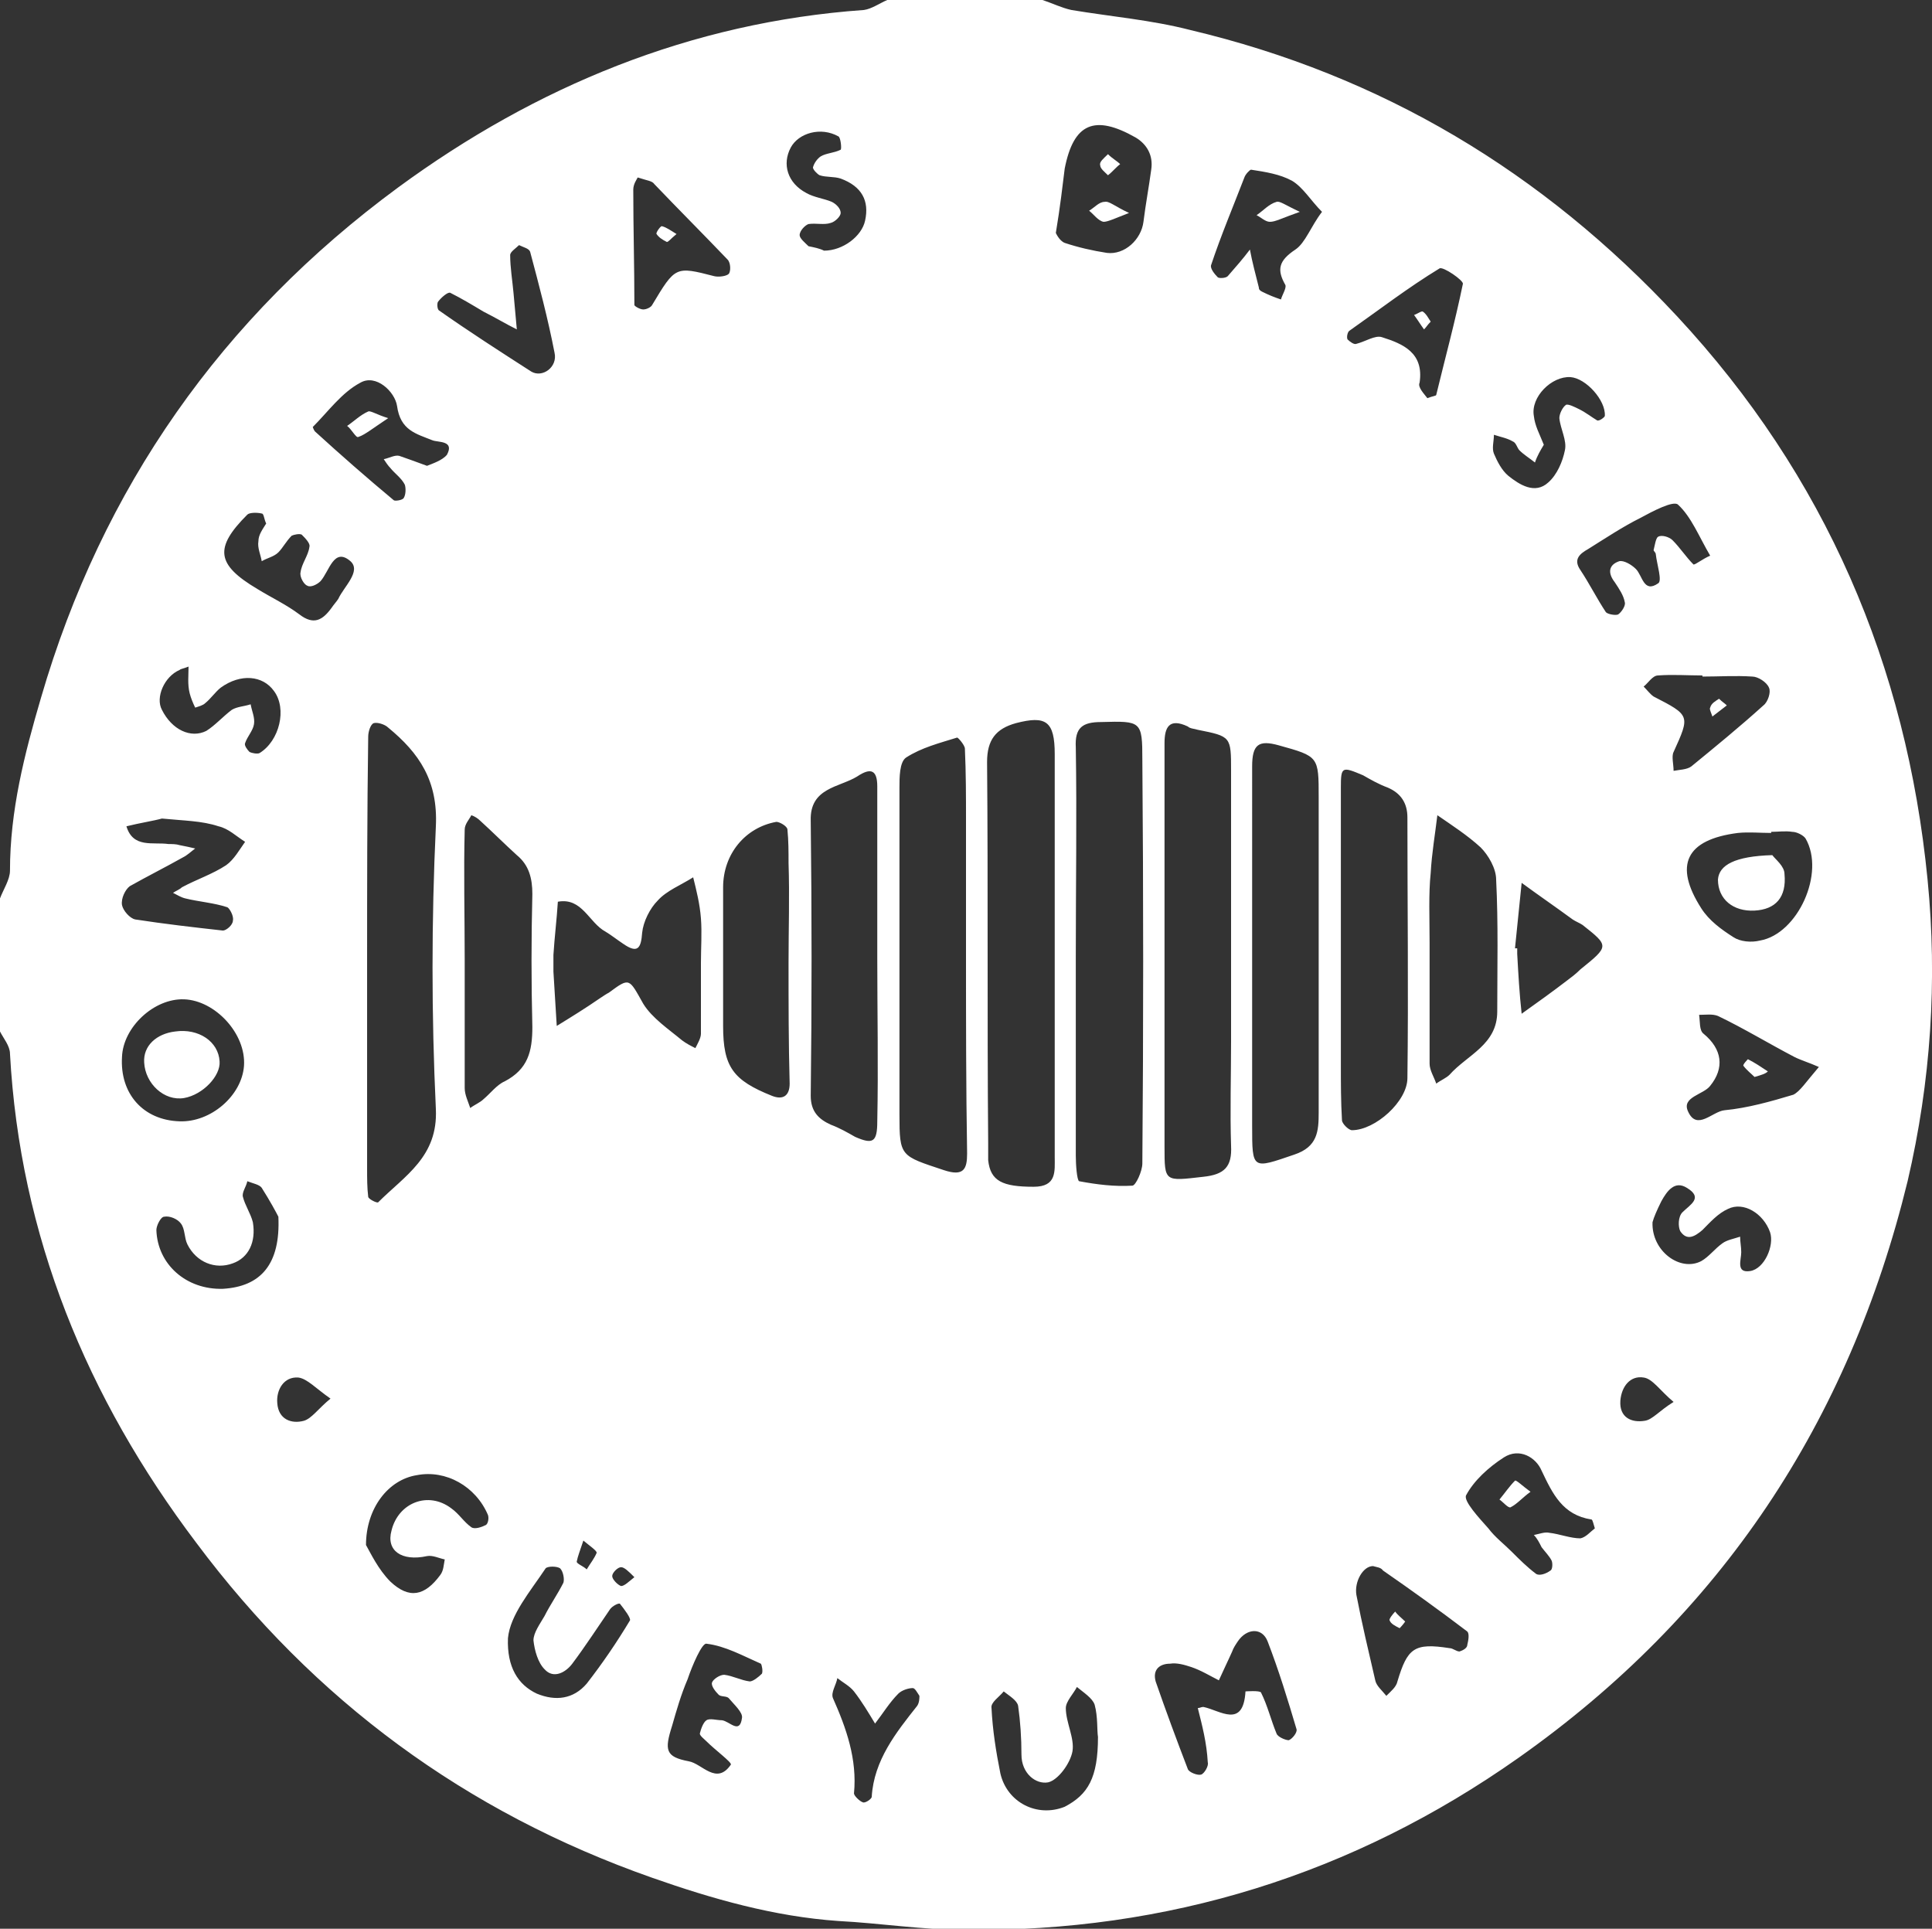 <?xml version="1.0" encoding="utf-8"?>
<!-- Generator: Adobe Illustrator 25.4.1, SVG Export Plug-In . SVG Version: 6.00 Build 0)  -->
<svg version="1.1" id="Ebene_1" xmlns="http://www.w3.org/2000/svg" xmlns:xlink="http://www.w3.org/1999/xlink" x="0px" y="0px"
	 width="174.2px" height="173.9px" viewBox="0 0 174.2 173.9" style="enable-background:new 0 0 174.2 173.9;" xml:space="preserve"
	>
<rect x="0" y="0" width="174.2" height="173.9" fill="#333333" stroke="none"/>
<style type="text/css">
	.st0{fill:#FFFFFF;}
</style>
<g id="_x39_wXHZq_00000049941900461729612650000010258488793965452192_">
	<g>
		<path class="st0" d="M80,0c4.7,0,9.3,0,14,0c0.9,0.3,1.7,0.7,2.6,0.9c3.6,0.6,7.2,0.9,10.7,1.8c17.3,4.1,31.8,12.8,43.9,25.8
			c13.4,14.4,20.7,31.5,22.6,50.8c0.9,9.1,0.3,18.2-1.8,27.2c-5.3,21.7-16.8,39.1-35.1,52c-14.9,10.5-31.6,15.7-49.9,15.5
			c-3.8,0-7.6-0.6-11.4-0.8c-5.8-0.4-11.4-2-16.8-3.9c-16.8-5.9-30.5-16-41.1-30.2C7.8,126,1.8,111.4,0.9,95c0-0.7-0.6-1.4-0.9-2
			c0-4,0-8,0-12c0.3-0.8,0.9-1.7,0.9-2.5c0-5.4,1.3-10.5,2.8-15.6C9.2,44,20,28.6,35.9,16.9C48.3,7.8,62.3,2,77.9,0.9
			C78.6,0.8,79.3,0.3,80,0z M108,154c0.2,0,0.3-0.1,0.5-0.1c1.5,0.3,3.6,2,3.8-1.4c0,0,1.3-0.1,1.4,0.1c0.6,1.2,0.9,2.5,1.4,3.7
			c0.1,0.3,0.8,0.6,1.1,0.6c0.3-0.1,0.8-0.7,0.7-1c-0.8-2.7-1.6-5.3-2.6-7.9c-0.5-1.3-1.9-1.2-2.7,0c-0.2,0.3-0.4,0.6-0.5,0.9
			c-0.4,0.9-0.8,1.7-1.2,2.6c-0.8-0.4-1.6-0.9-2.5-1.2c-0.6-0.2-1.3-0.4-1.9-0.3c-0.9,0-1.6,0.5-1.3,1.6c0.9,2.6,1.9,5.3,2.9,7.9
			c0.1,0.3,0.9,0.6,1.2,0.5c0.3-0.1,0.7-0.8,0.6-1.1C108.8,157.1,108.4,155.6,108,154L108,154z M97,86.2c0,6,0,12,0,18
			c0,0.8,0.1,2.2,0.3,2.3c1.6,0.3,3.2,0.5,4.8,0.4c0.3,0,0.9-1.3,0.9-2c0.1-12.1,0.1-24.3,0-36.4c0-3.5-0.1-3.5-3.7-3.4
			c-1.7,0-2.4,0.5-2.3,2.3C97.1,73.5,97,79.8,97,86.2z M95.1,85.9c0-6,0-11.9,0-17.9c0-3-0.8-3.5-3.5-2.8c-1.8,0.5-2.6,1.5-2.6,3.5
			c0.1,11.4,0,22.9,0.1,34.4c0,0.5,0,1,0,1.5c0.2,1.9,1.3,2.4,4.1,2.4c2.1,0,1.9-1.4,1.9-2.7C95.1,98.2,95.1,92.1,95.1,85.9z
			 M105,85.5C105,85.5,105,85.5,105,85.5c0,6,0,11.9,0,17.9c0,3.2,0,3.1,3.5,2.7c1.9-0.2,2.6-0.9,2.5-2.8c-0.1-3.1,0-6.3,0-9.4
			c0-8.1,0-16.2,0-24.4c0-3.1,0-3.1-3-3.7c-0.3-0.1-0.7-0.1-0.9-0.3c-1.7-0.8-2.1,0.1-2.1,1.5C105,73.2,105,79.3,105,85.5z
			 M33.1,86.9C33.1,86.9,33.1,86.9,33.1,86.9c0,6.2,0,12.3,0,18.5c0,0.8,0,1.7,0.1,2.5c0,0.2,0.8,0.6,0.9,0.5
			c2.4-2.4,5.4-4.1,5.2-8.4c-0.4-8.5-0.4-17,0-25.5c0.2-4.1-1.5-6.6-4.3-8.9c-0.3-0.3-1-0.5-1.3-0.4c-0.3,0.1-0.5,0.8-0.5,1.2
			C33.1,73.3,33.1,80.1,33.1,86.9z M87.1,86C87.1,86,87.1,86,87.1,86c0-4,0-8,0-12c0-2.2,0-4.3-0.1-6.5c0-0.3-0.6-1-0.7-1
			c-1.6,0.5-3.2,0.9-4.6,1.8c-0.6,0.4-0.6,1.8-0.6,2.7c0,9.8,0,19.7,0,29.5c0,3.8,0.1,3.7,4,5c1.8,0.6,2.1-0.1,2.1-1.5
			C87.1,98,87.1,92,87.1,86z M112.9,86c0,5.2,0,10.3,0,15.5c0,4,0,3.9,3.8,2.6c2.1-0.7,2.2-2.1,2.2-3.8c0-9.5,0-18.9,0-28.4
			c0-3.7,0-3.7-3.6-4.7c-1.8-0.5-2.4-0.1-2.4,1.9C112.9,74.7,112.9,80.3,112.9,86z M79.1,86.3c0-5.1,0-10.3,0-15.4
			c0-1.5-0.6-1.7-1.8-0.9C75.7,71,73,71,73.1,74c0.1,8.3,0.1,16.6,0,24.8c0,1.4,0.7,2.1,1.8,2.6c0.8,0.3,1.5,0.7,2.2,1.1
			c1.6,0.7,2,0.5,2-1.4C79.2,96.2,79.1,91.2,79.1,86.3z M120.9,85.5c0,3.5,0,7,0,10.5c0,1.7,0,3.3,0.1,5c0,0.3,0.6,0.9,0.9,0.9
			c2.1,0,5-2.6,5-4.7c0.1-7.8,0-15.7,0-23.5c0-1.3-0.6-2.2-1.8-2.7c-0.8-0.3-1.5-0.7-2.2-1.1c-1.9-0.8-2-0.8-2,1.1
			C120.9,75.8,120.9,80.6,120.9,85.5z M71.1,86.8C71.1,86.8,71.1,86.8,71.1,86.8c0-3,0.1-6,0-9c0-1,0-2-0.1-3c0-0.3-0.7-0.7-1-0.7
			c-2.8,0.5-4.8,2.9-4.8,5.9c0,4.2,0,8.3,0,12.5c0,3.7,0.9,4.9,4.4,6.3c1,0.4,1.6,0,1.6-1.1C71.1,94.1,71.1,90.4,71.1,86.8z
			 M41.9,86.6C41.8,86.6,41.8,86.6,41.9,86.6c0,3.8,0,7.6,0,11.5c0,0.6,0.3,1.2,0.5,1.8c0.4-0.3,0.9-0.5,1.2-0.8
			c0.6-0.5,1.2-1.3,1.9-1.6c2.1-1.1,2.5-2.7,2.5-4.9c-0.1-4-0.1-8,0-12c0-1.4-0.3-2.6-1.4-3.5c-1.1-1-2.2-2.1-3.3-3.1
			c-0.2-0.2-0.5-0.4-0.8-0.5c-0.2,0.4-0.6,0.8-0.6,1.3C41.8,78.6,41.9,82.6,41.9,86.6z M128.9,85c0,3.6,0,7.3,0,10.9
			c0,0.6,0.4,1.2,0.6,1.8c0.4-0.3,0.9-0.5,1.2-0.8c1.6-1.8,4.3-2.7,4.3-5.7c0-4,0.1-7.9-0.1-11.9c0-1-0.7-2.2-1.4-2.9
			c-1.2-1.1-2.6-2-3.9-2.9c-0.2,1.7-0.5,3.4-0.6,5.2C128.8,80.6,128.9,82.8,128.9,85z M63.2,86.8C63.2,86.8,63.2,86.8,63.2,86.8
			c0-1.3,0.1-2.7,0-4c-0.1-1.3-0.4-2.5-0.7-3.7c-1.1,0.7-2.4,1.2-3.2,2.1c-0.7,0.7-1.3,1.9-1.4,2.9c-0.1,1.4-0.4,1.9-1.7,1
			c-0.6-0.4-1.1-0.8-1.6-1.1c-1.5-0.8-2.1-3.1-4.3-2.7c-0.1,1.6-0.3,3.2-0.4,4.8c0,0.5,0,1,0,1.5c0.1,1.6,0.2,3.3,0.3,4.9
			c1.3-0.8,2.6-1.6,3.9-2.5c0.3-0.2,0.6-0.4,0.8-0.5c1.9-1.4,1.8-1.3,3.1,1c0.8,1.3,2.3,2.3,3.5,3.3c0.4,0.3,0.8,0.5,1.2,0.7
			c0.2-0.4,0.5-0.9,0.5-1.3C63.2,91.1,63.2,88.9,63.2,86.8z M95.2,21c0,0,0.3,0.7,0.8,0.9c1.2,0.4,2.5,0.7,3.8,0.9
			c1.6,0.2,3.1-1.2,3.3-2.8c0.2-1.6,0.5-3.2,0.7-4.7c0.2-1.3-0.4-2.3-1.4-2.9c-3.7-2.1-5.6-1.3-6.4,2.8C95.8,16.8,95.6,18.6,95.2,21
			z M14.6,73.8c-0.7,0.2-2,0.4-3.2,0.7c0.6,2,2.4,1.4,3.8,1.6c0.3,0,0.7,0,1,0.1c0.5,0.1,1,0.2,1.4,0.3c-0.4,0.3-0.7,0.6-1.1,0.8
			c-1.6,0.9-3.2,1.7-4.8,2.6c-0.4,0.3-0.8,1.1-0.7,1.7c0.1,0.5,0.7,1.2,1.2,1.3c2.6,0.4,5.2,0.7,7.9,1c0.3,0,0.9-0.5,0.9-0.9
			c0.1-0.4-0.3-1.1-0.5-1.2c-1.2-0.4-2.6-0.5-3.8-0.8c-0.4-0.1-0.7-0.3-1.1-0.5c0.3-0.2,0.6-0.3,0.8-0.5c1.3-0.7,2.8-1.2,4-2
			c0.7-0.5,1.2-1.4,1.7-2.1c-0.8-0.5-1.5-1.2-2.4-1.4C18.2,74,16.6,74,14.6,73.8z M159.7,75c0,0,0,0.1,0,0.1c-1,0-2-0.1-3,0
			c-4.7,0.6-5.8,2.9-3.3,6.8c0.7,1.1,1.8,1.9,2.9,2.6c0.6,0.4,1.6,0.5,2.4,0.3c3.4-0.6,5.9-6.1,4.1-9.2c-0.2-0.3-0.8-0.6-1.2-0.6
			C161,74.9,160.3,75,159.7,75z M16.2,101.1c2.8,0.1,5.6-2.3,5.8-5c0.2-2.9-2.6-5.9-5.4-6c-2.7-0.1-5.5,2.5-5.6,5.2
			C10.8,98.6,12.9,101,16.2,101.1z M119.2,19.1c-1-1-1.7-2.2-2.7-2.8c-1.1-0.6-2.4-0.8-3.7-1c-0.1,0-0.5,0.4-0.6,0.7
			c-1,2.6-2.1,5.2-3,7.9c-0.1,0.3,0.3,0.8,0.6,1.1c0.1,0.1,0.7,0.1,0.9-0.1c0.7-0.8,1.4-1.6,2-2.4c0.2,1.1,0.5,2.2,0.8,3.4
			c0,0.2,0.1,0.3,0.3,0.4c0.6,0.3,1.1,0.5,1.7,0.7c0.1-0.4,0.5-1,0.4-1.3c-0.8-1.4-0.6-2.2,0.9-3.2
			C117.7,21.9,118.2,20.4,119.2,19.1z M143.8,137.8c-0.1-0.3-0.2-0.8-0.3-0.8c-2.6-0.4-3.5-2.3-4.5-4.4c-0.5-1.2-2-2.1-3.4-1.2
			c-1.4,0.9-2.7,2.1-3.4,3.4c-0.3,0.5,1.2,2.1,2,3c0.6,0.8,1.4,1.4,2.1,2.1c0.7,0.7,1.4,1.4,2.2,2c0.3,0.2,0.9,0,1.3-0.3
			c0.2-0.1,0.2-0.7,0.1-0.9c-0.2-0.4-0.6-0.8-0.9-1.2c-0.2-0.4-0.4-0.8-0.7-1.1c0.5-0.1,1-0.3,1.4-0.2c0.9,0.1,1.9,0.5,2.8,0.5
			C143,138.6,143.4,138.1,143.8,137.8z M38.5,42c0.5-0.2,1.4-0.5,1.8-1c0.7-1.3-0.8-1.1-1.3-1.3c-1.5-0.6-2.9-0.9-3.2-3.1
			c-0.2-1.3-1.9-2.9-3.3-2.1c-1.7,0.9-2.9,2.6-4.3,4c0,0,0.1,0.3,0.2,0.4c2.3,2.1,4.7,4.2,7.1,6.2c0.1,0.1,0.8,0,0.9-0.2
			c0.2-0.3,0.2-0.9,0.1-1.2c-0.3-0.6-0.9-1-1.3-1.5c-0.2-0.2-0.4-0.5-0.6-0.8c0.5-0.1,1-0.4,1.4-0.3C36.6,41.3,37.4,41.6,38.5,42z
			 M99,156.6c-0.1-0.6,0-1.8-0.3-2.9c-0.2-0.6-1-1.1-1.6-1.6c-0.3,0.6-1,1.3-1,1.9c0,1.3,0.8,2.7,0.6,3.9c-0.2,1.1-1.3,2.6-2.2,2.8
			c-1.1,0.2-2.4-0.8-2.4-2.5c0-1.5-0.1-3-0.3-4.4c-0.1-0.5-0.8-0.9-1.3-1.3c-0.4,0.5-1.2,1-1.1,1.5c0.1,2,0.4,3.9,0.8,5.9
			c0.6,2.6,3.3,4,5.8,3C98.1,161.8,99,160.3,99,156.6z M123.8,141.2c-0.9,0-1.7,1.4-1.5,2.6c0.5,2.6,1.1,5.1,1.7,7.7
			c0.1,0.5,0.6,0.9,1,1.4c0.4-0.4,0.9-0.8,1-1.3c0.9-3,1.5-3.5,4.7-3c0.3,0,0.6,0.3,0.9,0.3c0.3-0.1,0.7-0.3,0.7-0.6
			c0.1-0.4,0.2-1,0-1.2c-2.5-1.9-5-3.7-7.6-5.5C124.5,141.3,124.1,141.3,123.8,141.2z M128.7,35.9c0.5-0.2,0.8-0.2,0.8-0.3
			c0.8-3.3,1.7-6.6,2.4-10c0.1-0.3-1.8-1.6-2.1-1.4c-2.8,1.7-5.4,3.7-8.1,5.6c-0.2,0.1-0.3,0.6-0.2,0.8c0.2,0.2,0.6,0.5,0.8,0.4
			c0.8-0.2,1.7-0.8,2.3-0.6c1.9,0.6,3.8,1.4,3.4,4.1C127.8,34.9,128.4,35.5,128.7,35.9z M136.6,85.5c0.1,0,0.1,0,0.2,0
			c0,0.2,0,0.3,0,0.5c0.1,1.8,0.2,3.6,0.4,5.4c1.4-1,2.8-2,4.1-3c0.4-0.3,0.8-0.6,1.2-1c2.6-2.1,2.6-2.1,0.2-4
			c-0.3-0.2-0.6-0.3-0.9-0.5c-1.5-1.1-3.1-2.2-4.6-3.3C137,81.5,136.8,83.5,136.6,85.5z M57.5,16c-0.1,0.2-0.4,0.6-0.4,1.1
			c0,3.5,0.1,6.9,0.1,10.4c0,0.1,0.5,0.4,0.8,0.4c0.3,0,0.7-0.2,0.8-0.4c2.1-3.5,2.1-3.5,5.6-2.6c0.4,0.1,1.1,0,1.3-0.2
			c0.2-0.2,0.2-1-0.1-1.3c-2.2-2.3-4.4-4.5-6.6-6.8C58.8,16.3,58.4,16.3,57.5,16z M164,96.2c-0.9-0.4-1.6-0.6-2.2-0.9
			c-2.3-1.2-4.6-2.6-6.9-3.7c-0.5-0.2-1.1-0.1-1.7-0.1c0.1,0.6,0,1.4,0.4,1.7c1.7,1.4,1.9,3.1,0.6,4.7c-0.6,0.8-2.6,1-2,2.3
			c0.8,1.8,2.2,0,3.3-0.1c2.1-0.2,4.2-0.8,6.2-1.4C162.3,98.4,162.8,97.6,164,96.2z M45.8,147.7c-0.1,2.6,0.9,4.2,2.6,5
			c1.7,0.7,3.3,0.5,4.5-0.9c1.4-1.8,2.7-3.7,3.9-5.7c0.1-0.2-0.5-1-0.9-1.5c-0.1-0.1-0.7,0.2-0.9,0.5c-1.1,1.6-2.2,3.3-3.4,4.9
			c-0.6,0.8-1.7,1.4-2.5,0.5c-0.6-0.6-0.9-1.7-1-2.6c0-0.7,0.6-1.5,1-2.2c0.5-1,1.2-2,1.7-3c0.1-0.3,0-1-0.3-1.3
			c-0.3-0.2-1.1-0.2-1.3,0C47.8,143.5,46,145.6,45.8,147.7z M153.5,61c0,0,0-0.1,0-0.1c-1.3,0-2.7-0.1-4,0c-0.5,0-0.9,0.7-1.3,1
			c0.3,0.3,0.6,0.7,0.9,0.9c3.3,1.7,3.3,1.7,1.8,5c-0.2,0.4,0,1.1,0,1.7c0.5-0.1,1.2-0.1,1.6-0.4c2.2-1.8,4.4-3.6,6.5-5.5
			c0.4-0.3,0.7-1.2,0.5-1.6c-0.2-0.5-1-1-1.5-1C156.5,60.9,155,61,153.5,61z M24,47.2c-0.2-0.4-0.2-0.9-0.4-0.9
			c-0.4-0.1-1.1-0.1-1.3,0.1c-3,3-2.8,4.5,0.9,6.7c1.3,0.8,2.6,1.4,3.8,2.3c1.3,1,2.1,0.5,2.9-0.6c0.2-0.3,0.4-0.5,0.6-0.8
			c0.5-1.1,2.1-2.5,1.1-3.4c-1.5-1.3-1.9,0.9-2.7,1.8c-0.3,0.3-0.9,0.6-1.2,0.4c-0.3-0.1-0.7-0.8-0.6-1.2c0.1-0.8,0.7-1.5,0.8-2.3
			c0.1-0.3-0.4-0.8-0.7-1.1c-0.2-0.1-0.7,0-0.9,0.1c-0.5,0.5-0.8,1.1-1.2,1.5c-0.4,0.4-1,0.5-1.5,0.8c-0.1-0.6-0.4-1.2-0.3-1.8
			C23.3,48.2,23.7,47.7,24,47.2z M154.2,50.1c-1-1.7-1.7-3.5-2.9-4.6c-0.4-0.4-2.3,0.6-3.4,1.2c-1.6,0.8-3.1,1.8-4.7,2.8
			c-0.7,0.4-1.4,0.9-0.7,1.9c0.8,1.2,1.5,2.6,2.3,3.8c0.2,0.2,0.9,0.3,1.1,0.2c0.3-0.2,0.7-0.8,0.6-1.1c-0.1-0.6-0.5-1.2-0.9-1.8
			c-0.7-0.9-0.5-1.6,0.4-1.9c0.4-0.1,1.1,0.3,1.5,0.7c0.6,0.6,0.7,2.2,2,1.3c0.4-0.2-0.1-1.7-0.2-2.6c0-0.2-0.2-0.3-0.2-0.4
			c0.1-0.4,0.2-1.1,0.4-1.2c0.3-0.2,1,0,1.3,0.3c0.7,0.7,1.2,1.5,1.9,2.2C152.9,50.9,153.5,50.4,154.2,50.1z M65.1,155.1
			c0.7,0.1,1.6,1.3,1.8-0.2c0.1-0.5-0.7-1.2-1.2-1.8c-0.2-0.2-0.7-0.1-0.9-0.3c-0.3-0.3-0.7-0.8-0.6-1.1c0.1-0.3,0.7-0.7,1.1-0.7
			c0.8,0.1,1.5,0.5,2.3,0.6c0.3,0,0.8-0.4,1.1-0.7c0.1-0.2,0-0.8-0.1-0.9c-1.6-0.7-3.2-1.6-4.9-1.8c-0.4-0.1-1.3,2-1.7,3.2
			c-0.6,1.4-1,2.8-1.4,4.2c-0.7,2.2-0.6,2.8,1.5,3.2c1.2,0.2,2.5,2.2,3.8,0.3c0.1-0.2-1.4-1.3-2.2-2.1c-0.2-0.2-0.6-0.5-0.6-0.7
			c0.1-0.4,0.3-1,0.6-1.2C64,154.9,64.6,155.1,65.1,155.1z M33,139.3c0.4,0.7,1.1,2.2,2.2,3.3c1.7,1.6,3.1,1.3,4.5-0.6
			c0.3-0.4,0.3-0.9,0.4-1.4c-0.5-0.1-1.1-0.4-1.6-0.3c-2.3,0.5-3.7-0.5-3.2-2.3c0.6-2.5,3.3-3.6,5.4-2c0.7,0.5,1.1,1.2,1.8,1.7
			c0.3,0.2,0.9,0,1.3-0.2c0.2-0.1,0.3-0.6,0.2-0.9c-1.1-2.6-3.8-4.1-6.4-3.6C35,133.4,33,136,33,139.3z M46.8,22.1
			C46.5,22.4,46,22.7,46,23c0,1.1,0.2,2.3,0.3,3.4c0.1,1.1,0.2,2.2,0.3,3.3c-1-0.5-2-1.1-3-1.6c-1-0.6-2-1.2-3-1.7
			c-0.2-0.1-0.8,0.4-1.1,0.8c-0.1,0.1-0.1,0.7,0.1,0.8c2.7,1.9,5.5,3.7,8.3,5.5c1,0.6,2.4-0.4,2.1-1.7c-0.6-3.1-1.4-6.1-2.2-9.1
			C47.7,22.4,47.2,22.3,46.8,22.1z M25.1,109.7c-0.2-0.4-0.8-1.5-1.5-2.6c-0.2-0.3-0.8-0.4-1.3-0.6c-0.1,0.5-0.5,1-0.4,1.4
			c0.2,0.8,0.7,1.5,0.9,2.3c0.3,1.8-0.4,3.2-1.8,3.7c-1.6,0.6-3.3-0.1-4.1-1.7c-0.3-0.6-0.2-1.4-0.6-1.9c-0.3-0.4-1-0.7-1.5-0.6
			c-0.3,0-0.7,0.8-0.7,1.2c0.1,3.1,2.7,5.4,6,5.3C23.5,116,25.3,114,25.1,109.7z M149,110.2c-0.1,2.6,2.5,4.5,4.4,3.5
			c0.7-0.4,1.2-1.1,1.9-1.6c0.4-0.3,1-0.4,1.6-0.6c0,0.5,0.1,0.9,0.1,1.4c0,0.7-0.5,1.9,0.8,1.7c1.3-0.2,2.2-2.3,1.8-3.5
			c-0.6-1.7-2.4-2.8-3.8-2.1c-0.9,0.4-1.6,1.2-2.3,1.9c-0.7,0.6-1.4,1-2,0.1c-0.2-0.4-0.2-1.3,0.2-1.7c0.7-0.7,1.9-1.3,0.4-2.2
			c-1.1-0.7-1.8,0.3-2.3,1.2C149.4,109.1,149.1,109.8,149,110.2z M17,60.1c-0.5,0.2-0.7,0.2-0.8,0.3c-1.4,0.6-2.2,2.5-1.6,3.6
			c0.9,1.8,2.6,2.6,4,1.9c0.8-0.5,1.5-1.3,2.3-1.9c0.5-0.3,1.1-0.3,1.7-0.5c0.1,0.6,0.4,1.2,0.3,1.8c-0.1,0.6-0.6,1.1-0.8,1.7
			c-0.1,0.2,0.2,0.6,0.4,0.8c0.2,0.1,0.7,0.2,0.9,0.1c1.8-1.1,2.5-4,1.3-5.6c-1-1.4-3-1.6-4.8-0.3c-0.5,0.4-0.9,1-1.4,1.4
			c-0.2,0.2-0.6,0.3-0.9,0.4c-0.2-0.4-0.4-0.9-0.5-1.3C16.9,61.7,17,60.9,17,60.1z M139.2,40.1c-0.3,0.5-0.6,1-0.8,1.6
			c-0.5-0.4-1-0.7-1.4-1.1c-0.2-0.2-0.3-0.7-0.6-0.8c-0.5-0.3-1.1-0.4-1.7-0.6c0,0.6-0.2,1.2,0,1.7c0.3,0.7,0.7,1.5,1.3,2
			c1,0.8,2.4,1.7,3.6,0.6c0.8-0.7,1.3-1.9,1.5-2.9c0.2-0.9-0.4-1.9-0.5-2.9c0-0.4,0.3-1,0.6-1.2c0.2-0.1,0.8,0.2,1.2,0.4
			c0.6,0.3,1.1,0.7,1.6,1c0.2,0.1,0.7-0.3,0.7-0.4c0.1-1.4-1.7-3.4-3.1-3.5c-1.7-0.1-3.6,1.8-3.3,3.5
			C138.4,38.4,138.8,39.1,139.2,40.1z M74.3,22.6c1.7,0,3.4-1.3,3.7-2.7c0.4-1.8-0.3-3.1-2.2-3.8c-0.6-0.2-1.3-0.1-1.9-0.3
			c-0.2-0.1-0.6-0.5-0.6-0.7c0.1-0.4,0.4-0.8,0.7-1c0.5-0.3,1.2-0.3,1.8-0.6c0.1-0.1,0-1.1-0.2-1.2c-1.6-0.9-3.6-0.3-4.3,1
			c-0.8,1.5-0.3,3.2,1.4,4.1c0.7,0.4,1.6,0.5,2.3,0.8c0.4,0.2,0.8,0.6,0.8,1c0,0.3-0.5,0.8-0.9,0.9c-0.6,0.2-1.3,0-2,0.1
			c-0.3,0.1-0.8,0.6-0.8,1c0,0.3,0.5,0.7,0.8,1C73.4,22.3,73.9,22.4,74.3,22.6z M82.9,152.9c-0.2-0.3-0.4-0.7-0.6-0.7
			c-0.4,0-1,0.2-1.3,0.5c-0.8,0.8-1.4,1.8-2.1,2.7c-0.6-1-1.2-2-1.9-2.9c-0.4-0.5-1-0.8-1.5-1.2c-0.1,0.6-0.6,1.3-0.4,1.8
			c1.2,2.7,2.2,5.5,1.9,8.6c0,0.2,0.5,0.7,0.8,0.8c0.2,0.1,0.8-0.3,0.8-0.5c0.2-3.3,2.2-5.8,4.1-8.2
			C82.9,153.5,82.9,153.1,82.9,152.9z M29.8,126.1c-1.3-0.9-2.1-1.8-2.9-1.9c-1.3-0.1-2,1.1-1.9,2.3c0.1,1.5,1.3,1.9,2.4,1.6
			C28.1,127.9,28.7,127,29.8,126.1z M150.9,126.4c-1.2-1-1.9-2.1-2.7-2.2c-1.2-0.2-2,0.8-2.1,2.1c-0.1,1.5,1,2,2.2,1.8
			C149,128,149.6,127.2,150.9,126.4z M52.6,138.9c-0.3,0.9-0.5,1.4-0.6,1.9c0,0.2,0.6,0.4,0.9,0.7c0.3-0.5,0.7-1,0.9-1.5
			C53.8,139.8,53.2,139.4,52.6,138.9z M57.2,142.2c-0.5-0.5-0.9-0.9-1.2-0.9c-0.3,0-0.8,0.5-0.8,0.8c0,0.3,0.5,0.8,0.8,0.9
			C56.3,143,56.7,142.6,57.2,142.2z"/>
		<path class="st0" d="M108,154c-0.3-0.1-0.5-0.3-0.8-0.4C107.5,153.7,107.7,153.9,108,154L108,154z"/>
		<path class="st0" d="M101.8,19.2c-1.3,0.5-1.9,0.8-2.3,0.8c-0.5-0.1-0.9-0.7-1.3-1c0.5-0.3,0.9-0.8,1.4-0.8
			C100,18.1,100.5,18.6,101.8,19.2z"/>
		<path class="st0" d="M99.9,13.9c0.4,0.4,0.8,0.6,1.1,0.9c-0.4,0.3-0.7,0.7-1.1,1c-0.3-0.3-0.7-0.6-0.7-0.9
			C99.1,14.6,99.5,14.3,99.9,13.9z"/>
		<path class="st0" d="M159.8,77.1c0.3,0.4,1.1,1,1.1,1.7c0.2,2.1-0.8,3.2-2.7,3.3c-1.9,0.1-3.3-1-3.3-2.8
			C155,78,156.4,77.2,159.8,77.1z"/>
		<path class="st0" d="M19.8,95.7c0.1,1.3-1.5,3-3.2,3.3c-1.8,0.3-3.5-1.3-3.6-3.2c-0.1-1.5,1.1-2.6,2.8-2.8
			C17.9,92.7,19.7,93.9,19.8,95.7z"/>
		<path class="st0" d="M117.2,19.1c-1.7,0.6-2.2,0.9-2.7,0.9c-0.4,0-0.8-0.4-1.2-0.6c0.6-0.4,1.1-1,1.8-1.2
			C115.4,18.1,115.9,18.5,117.2,19.1z"/>
		<path class="st0" d="M138,134.5c-0.7,0.5-1.2,1.1-1.8,1.4c-0.2,0.1-0.7-0.5-1-0.7c0.5-0.6,0.9-1.2,1.4-1.7
			C136.7,133.4,137.3,134,138,134.5z"/>
		<path class="st0" d="M35,37.7c-1.5,1-2.1,1.5-2.7,1.7c-0.2,0.1-0.6-0.7-1-1c0.6-0.4,1.2-1,1.9-1.3C33.4,37,34,37.4,35,37.7z"/>
		<path class="st0" d="M126.7,146.2c-0.2,0.3-0.5,0.6-0.5,0.6c-0.4-0.2-0.8-0.4-0.9-0.7c-0.1-0.1,0.3-0.6,0.5-0.8
			C126,145.6,126.4,145.9,126.7,146.2z"/>
		<path class="st0" d="M129,29c-0.3,0.3-0.4,0.5-0.6,0.7c-0.3-0.4-0.6-0.9-0.9-1.3c0.3-0.1,0.7-0.4,0.8-0.3
			C128.6,28.3,128.8,28.7,129,29z"/>
		<path class="st0" d="M61,21.1c-0.5,0.4-0.8,0.8-0.9,0.7c-0.4-0.2-0.7-0.4-0.9-0.7c-0.1-0.1,0.4-0.8,0.5-0.7
			C60.1,20.5,60.5,20.8,61,21.1z"/>
		<path class="st0" d="M158.2,97.1c-0.3-0.3-0.7-0.6-1-1c-0.1-0.1,0.4-0.6,0.4-0.6c0.6,0.3,1.2,0.7,1.8,1.1
			C159.2,96.8,158.9,96.9,158.2,97.1z"/>
		<path class="st0" d="M155,63c0.3,0.3,0.5,0.4,0.7,0.6c-0.4,0.3-0.9,0.7-1.3,1c-0.1-0.3-0.3-0.7-0.2-0.8
			C154.3,63.4,154.7,63.2,155,63z"/>
	</g>
</g>
</svg>

